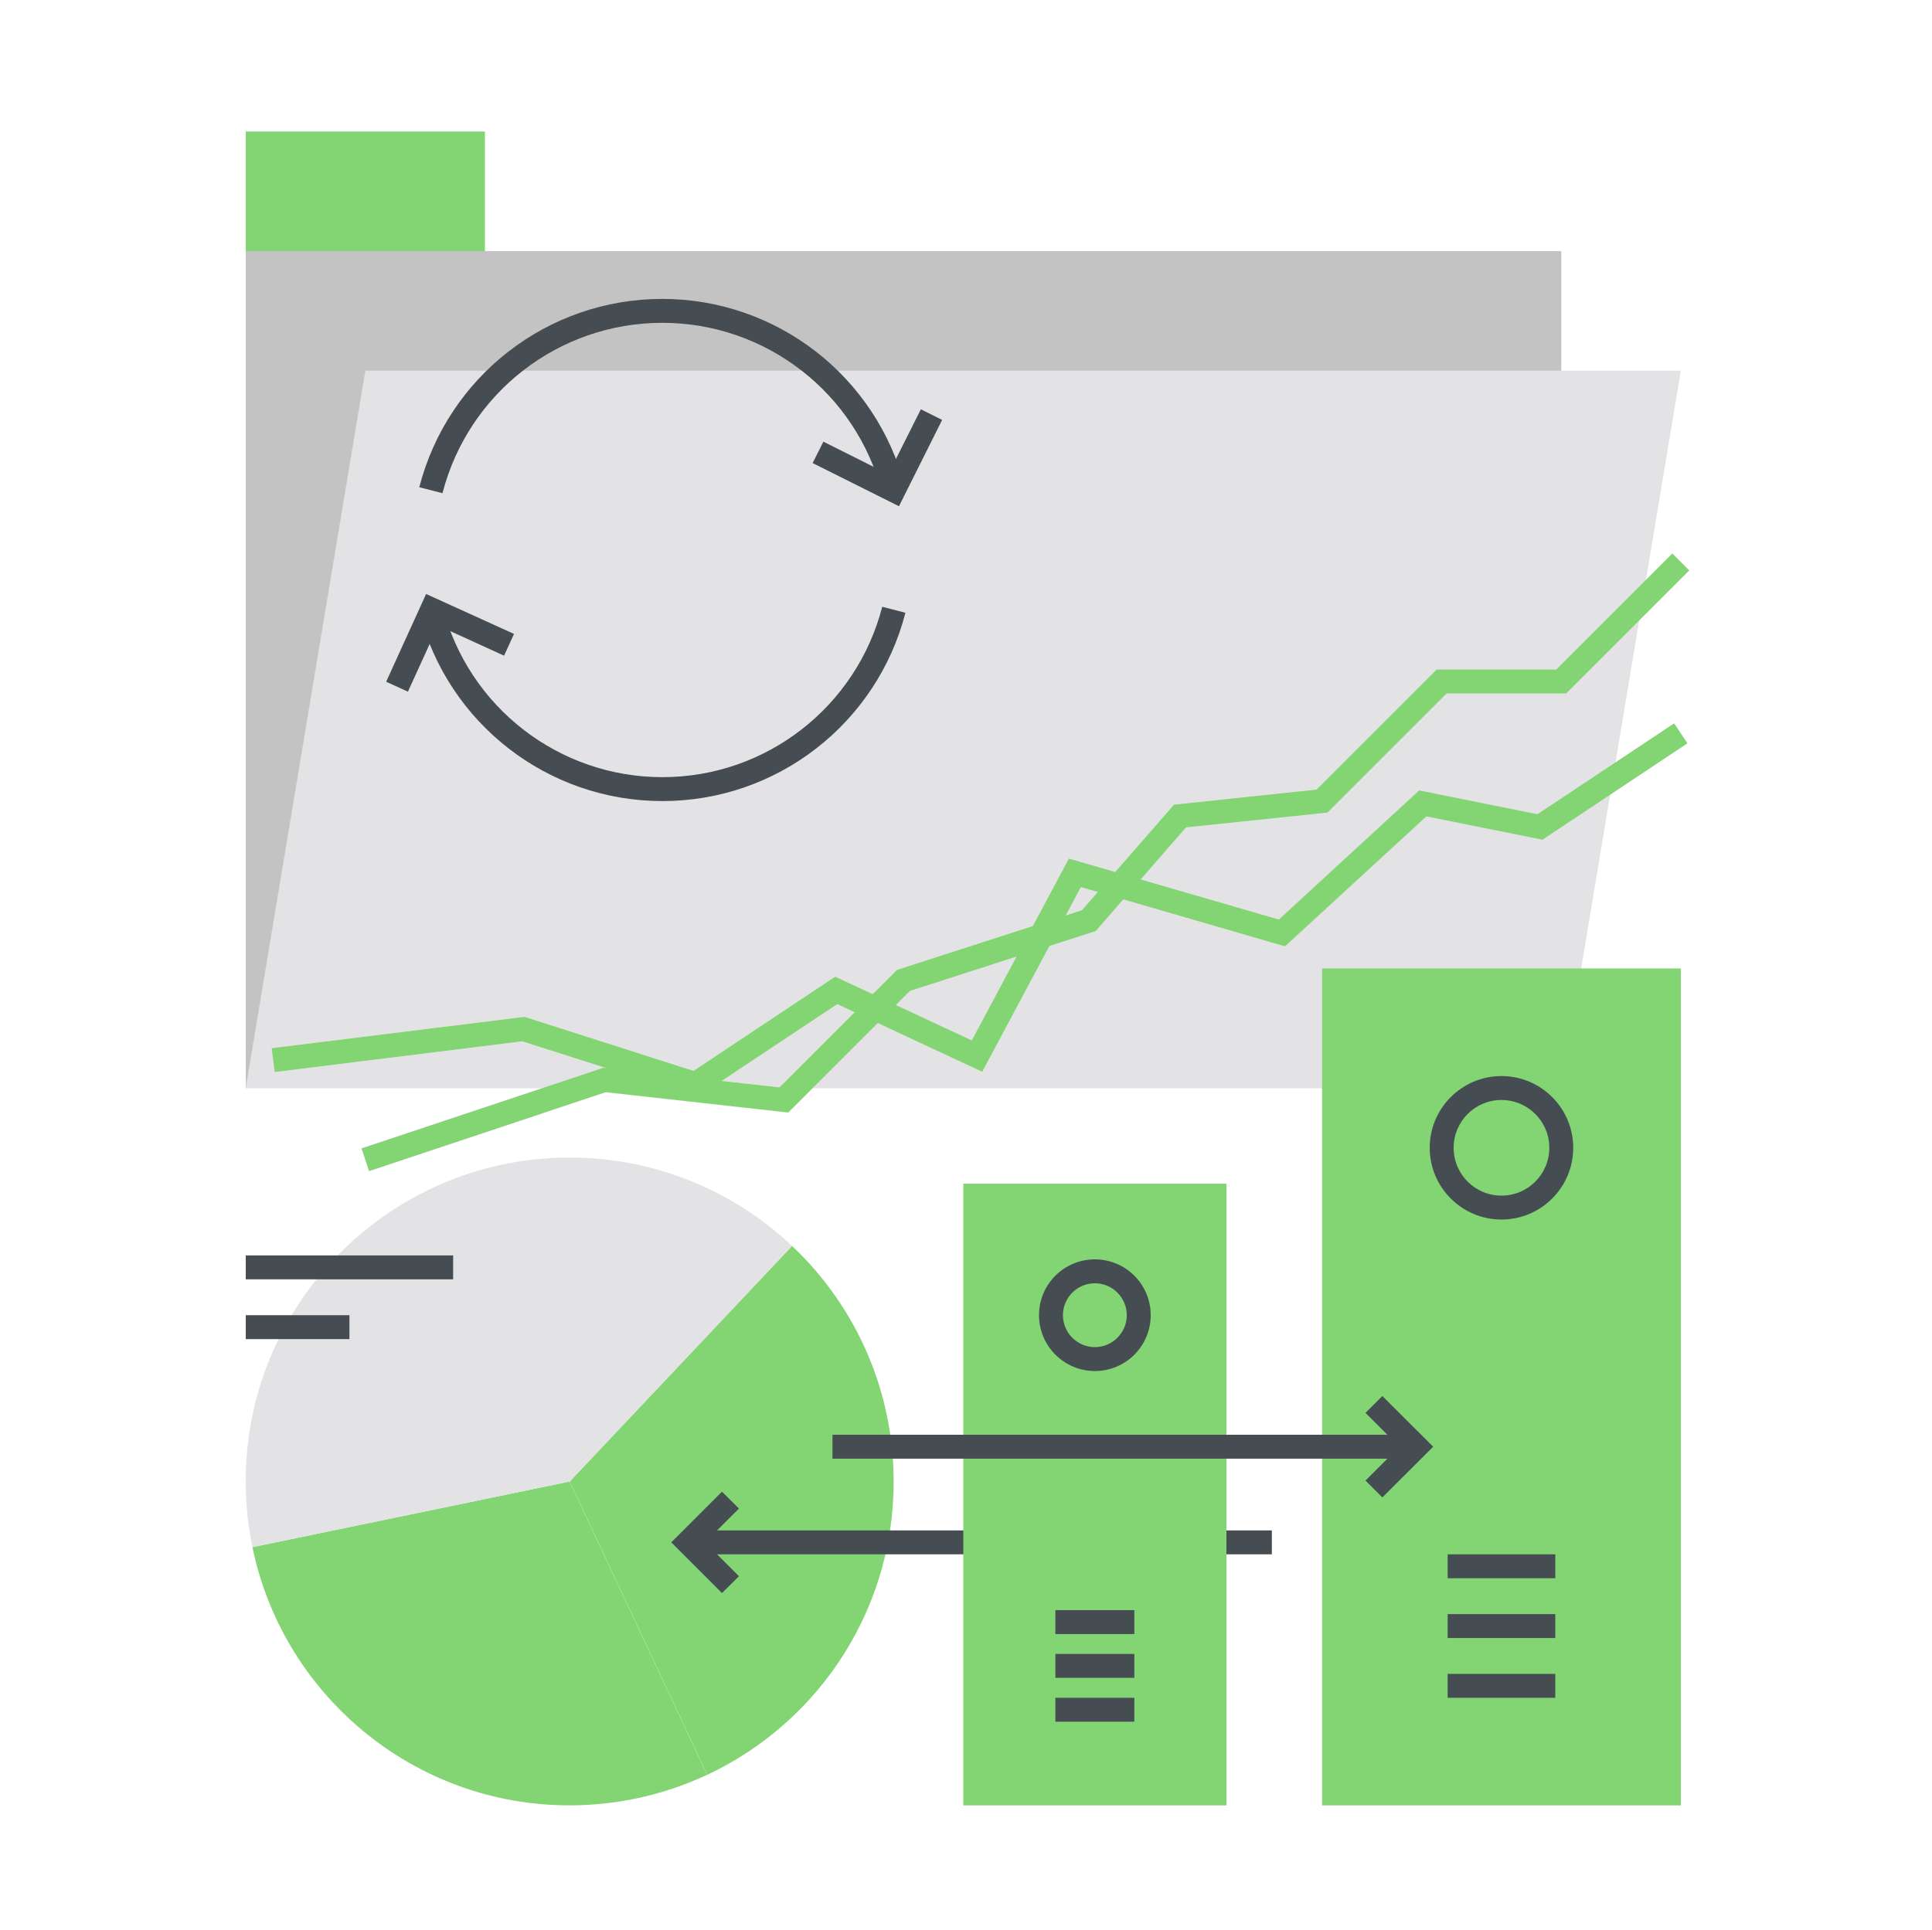 <?xml version="1.0" encoding="UTF-8"?><svg id="uuid-bd5025cc-e8c7-49a0-a908-6c368a739f2c" xmlns="http://www.w3.org/2000/svg" viewBox="0 0 161.55 161.42"><defs><style>.uuid-526392cf-9d6f-4e8a-9655-ae5269712c41{fill:#454d52;}.uuid-e9aaf060-1f0b-4a2d-bd13-55847602a8cc{fill:none;}.uuid-a6c3e485-0c60-46da-87a7-7f50b777278c{fill:#c4c3c3;}.uuid-edad575a-bad6-43fa-9e66-b2767360cdec{fill:#e3e3e5;}.uuid-d7373f8e-612c-460a-9e65-0658f1451421{fill:#83d472;}</style></defs><g id="uuid-824fab0f-0565-435c-b9a6-af4b6744bccd"><path class="uuid-d7373f8e-612c-460a-9e65-0658f1451421" d="M66.23,104.21l-18.59,19.7,11.5,24.53c9.51-4.46,15.95-14.27,15.57-25.44-.25-7.43-3.47-14.06-8.48-18.79Z"/><path class="uuid-d7373f8e-612c-460a-9e65-0658f1451421" d="M21.11,129.4c2.61,12.69,14.05,22.03,27.43,21.58,3.79-.13,7.37-1.03,10.59-2.54l-11.5-24.53-26.52,5.49Z"/><path class="uuid-edad575a-bad6-43fa-9e66-b2767360cdec" d="M66.23,104.21c-5.07-4.79-11.98-7.63-19.5-7.38-14.95.5-26.67,13.03-26.17,27.98.05,1.57.24,3.1.55,4.59l26.52-5.49,18.59-19.7Z"/><rect class="uuid-526392cf-9d6f-4e8a-9655-ae5269712c41" x="58.48" y="128" width="47.87" height="2"/><polygon class="uuid-526392cf-9d6f-4e8a-9655-ae5269712c41" points="60.37 133.24 56.13 129 60.37 124.76 61.79 126.17 58.96 129 61.79 131.83 60.37 133.24"/><rect class="uuid-a6c3e485-0c60-46da-87a7-7f50b777278c" x="20.55" y="21" width="110" height="70"/><polygon class="uuid-edad575a-bad6-43fa-9e66-b2767360cdec" points="130.55 91 20.55 91 30.55 31 140.55 31 130.55 91"/><rect class="uuid-d7373f8e-612c-460a-9e65-0658f1451421" x="20.55" y="11" width="20" height="10"/><polygon class="uuid-d7373f8e-612c-460a-9e65-0658f1451421" points="58.3 91.76 43.67 87.09 22.97 89.66 22.72 87.67 43.86 85.05 57.99 89.57 69.84 81.69 81.26 87.02 89.38 71.81 106.93 76.91 118.67 66.11 128.56 68.1 139.99 60.5 141.1 62.17 128.98 70.23 119.27 68.28 107.45 79.15 90.38 74.19 82.13 89.64 70.01 83.98 58.3 91.76"/><polygon class="uuid-d7373f8e-612c-460a-9e65-0658f1451421" points="30.86 97.95 30.23 96.05 50.44 89.31 65.18 90.95 75.01 81.12 90.47 76.13 98.17 67.3 110.09 66.04 120.13 56 130.13 56 139.84 46.29 141.25 47.71 130.96 58 120.96 58 111 67.96 99.17 69.2 91.62 77.87 76.08 82.88 65.91 93.05 50.65 91.35 30.86 97.95"/><path class="uuid-526392cf-9d6f-4e8a-9655-ae5269712c41" d="M73.76,41.25c-2.16-8.39-9.72-14.25-18.38-14.25s-16.21,5.86-18.38,14.25l-1.94-.5c2.39-9.27,10.74-15.75,20.31-15.75s17.92,6.48,20.31,15.75l-1.94.5Z"/><path class="uuid-526392cf-9d6f-4e8a-9655-ae5269712c41" d="M55.38,67c-9.57,0-17.92-6.48-20.31-15.75l1.94-.5c2.16,8.39,9.72,14.25,18.38,14.25s16.21-5.86,18.38-14.25l1.94.5c-2.39,9.27-10.74,15.75-20.31,15.75Z"/><polygon class="uuid-526392cf-9d6f-4e8a-9655-ae5269712c41" points="75.17 42.34 67.95 38.73 68.85 36.94 74.28 39.66 77 34.23 78.78 35.12 75.17 42.34"/><polygon class="uuid-526392cf-9d6f-4e8a-9655-ae5269712c41" points="34.11 57.85 32.29 57.02 35.63 49.68 42.98 53.02 42.15 54.84 36.63 52.32 34.11 57.85"/><rect class="uuid-d7373f8e-612c-460a-9e65-0658f1451421" x="110.55" y="81" width="30" height="70"/><path class="uuid-526392cf-9d6f-4e8a-9655-ae5269712c41" d="M125.55,102c-3.31,0-6-2.69-6-6s2.69-6,6-6,6,2.69,6,6-2.69,6-6,6ZM125.55,92c-2.21,0-4,1.79-4,4s1.79,4,4,4,4-1.79,4-4-1.79-4-4-4Z"/><rect class="uuid-526392cf-9d6f-4e8a-9655-ae5269712c41" x="121.05" y="140" width="9" height="2"/><rect class="uuid-526392cf-9d6f-4e8a-9655-ae5269712c41" x="121.05" y="135" width="9" height="2"/><rect class="uuid-526392cf-9d6f-4e8a-9655-ae5269712c41" x="121.05" y="130" width="9" height="2"/><rect class="uuid-d7373f8e-612c-460a-9e65-0658f1451421" x="80.55" y="99" width="22" height="52"/><path class="uuid-526392cf-9d6f-4e8a-9655-ae5269712c41" d="M91.55,114.67c-2.57,0-4.67-2.09-4.67-4.67s2.09-4.67,4.67-4.67,4.67,2.09,4.67,4.67-2.09,4.67-4.67,4.67ZM91.55,107.33c-1.47,0-2.67,1.2-2.67,2.67s1.2,2.67,2.67,2.67,2.67-1.2,2.67-2.67-1.2-2.67-2.67-2.67Z"/><rect class="uuid-526392cf-9d6f-4e8a-9655-ae5269712c41" x="88.25" y="142" width="6.6" height="2"/><rect class="uuid-526392cf-9d6f-4e8a-9655-ae5269712c41" x="88.25" y="138.33" width="6.6" height="2"/><rect class="uuid-526392cf-9d6f-4e8a-9655-ae5269712c41" x="88.25" y="134.67" width="6.6" height="2"/><rect class="uuid-526392cf-9d6f-4e8a-9655-ae5269712c41" x="69.61" y="120" width="47.87" height="2"/><polygon class="uuid-526392cf-9d6f-4e8a-9655-ae5269712c41" points="115.59 125.24 114.18 123.83 117.01 121 114.18 118.17 115.59 116.76 119.84 121 115.59 125.24"/><rect class="uuid-526392cf-9d6f-4e8a-9655-ae5269712c41" x="20.55" y="105" width="17.34" height="2"/><rect class="uuid-526392cf-9d6f-4e8a-9655-ae5269712c41" x="20.55" y="110" width="8.67" height="2"/><rect class="uuid-e9aaf060-1f0b-4a2d-bd13-55847602a8cc" width="161.55" height="161.42"/></g></svg>